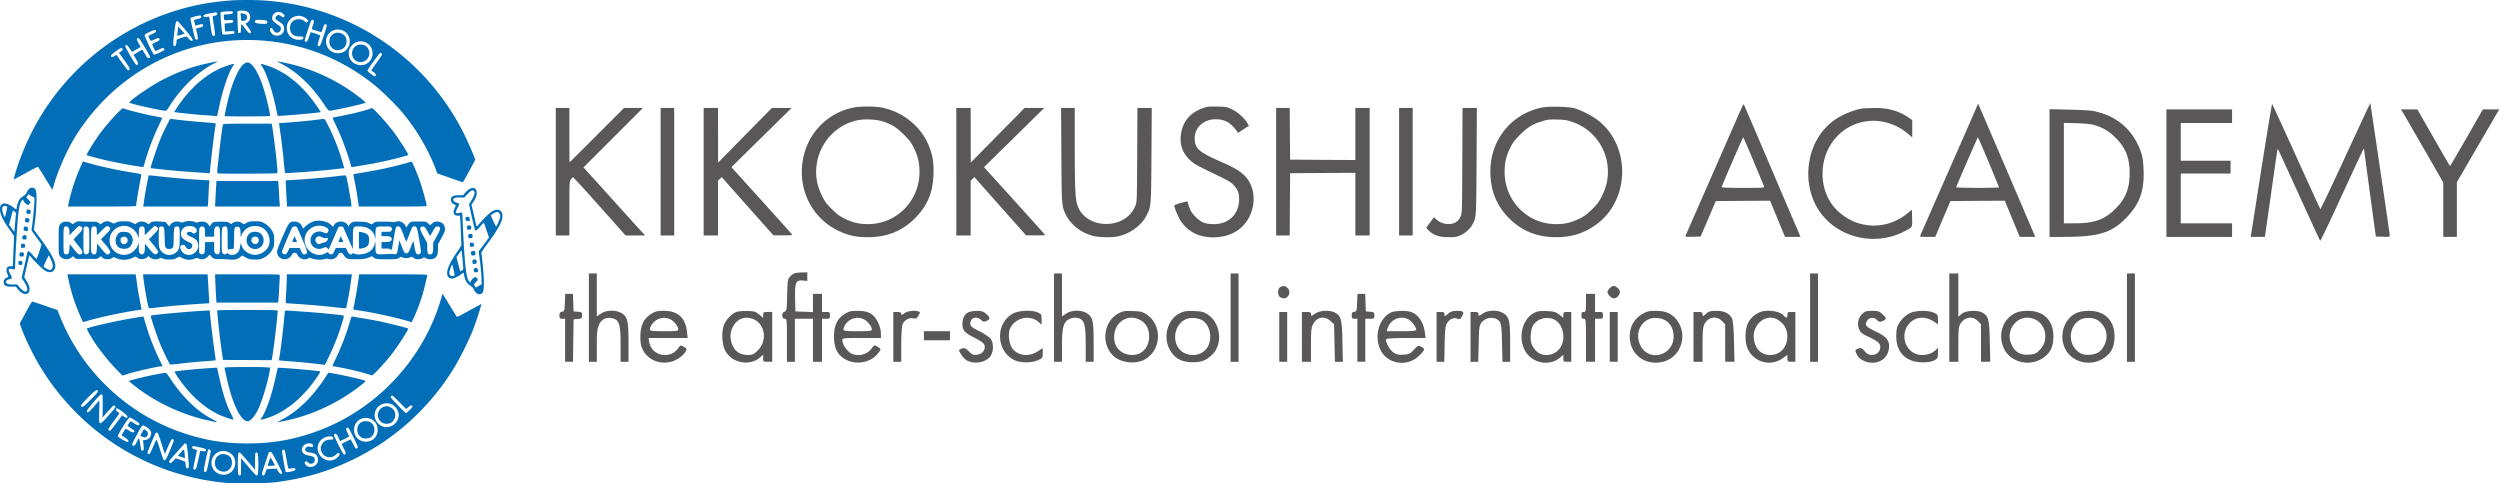 <svg width="331" height="64" fill="none" xmlns="http://www.w3.org/2000/svg"><path d="M112.894 14.263c-3.745.799-6.441 3.955-6.711 7.86-.27 3.845 1.868 7.28 5.393 8.688 1.078.43 1.967.59 3.356.59 2.636 0 4.713-.89 6.451-2.757 1.478-1.588 2.117-3.186 2.207-5.523.06-1.448-.08-2.436-.529-3.625-.989-2.627-3.416-4.664-6.252-5.243-.969-.2-2.976-.2-3.915.01zm4.035 1.827c1.178.4 1.798.79 2.756 1.748.749.75.989 1.069 1.319 1.758.529 1.078.739 1.997.739 3.186-.01 3.825-3.046 6.89-6.811 6.89-1.199 0-2.018-.2-3.096-.718-.68-.34-1.029-.6-1.708-1.279-.729-.719-.939-1.008-1.318-1.797-.59-1.219-.819-2.307-.739-3.546.129-2.167 1.288-4.214 3.046-5.373.778-.519 1.208-.709 2.167-.978.948-.26 2.696-.21 3.645.11zm42.327-1.768c-1.638.57-2.627 1.718-2.887 3.366-.219 1.418.19 2.606 1.219 3.535.599.54.769.63 3.585 1.988 1.518.729 1.818.918 2.217 1.348.559.629.719 1.168.659 2.117-.13 1.798-1.458 2.996-3.315 2.996-1.139 0-1.688-.21-2.407-.929-.45-.45-.679-.779-.829-1.198-.12-.32-.22-.64-.22-.72 0-.199-.08-.189-1.009.07-.479.13-.789.26-.789.34 0 .26.51 1.488.799 1.938.63.979 1.518 1.668 2.547 1.987 1.418.44 3.106.33 4.414-.3 2.896-1.378 3.685-5.552 1.458-7.69-.599-.579-1.348-1.008-3.215-1.827-2.807-1.238-3.306-1.708-3.306-3.046 0-1.428 1.188-2.507 2.776-2.507 1.179 0 1.978.44 2.767 1.518l.199.28.719-.47.719-.459-.169-.3c-.39-.689-1.229-1.468-1.998-1.837-.739-.37-.789-.38-2.007-.41-1.109-.02-1.338 0-1.927.21zm44.809-.069c-4.034.889-6.741 4.294-6.741 8.459 0 2.387.749 4.354 2.277 5.972 1.728 1.837 3.805 2.716 6.412 2.716 1.997 0 3.485-.439 5.063-1.488 4.624-3.076 4.984-10.256.689-13.831-.779-.65-2.367-1.489-3.305-1.748-.869-.23-3.476-.28-4.395-.08zm4.155 1.907a6.931 6.931 0 014.654 6.172c.08 1.239-.15 2.327-.739 3.546-.38.789-.589 1.078-1.319 1.807-.699.7-1.028.939-1.707 1.269-1.089.529-1.908.719-3.096.719-3.765 0-6.791-3.056-6.801-6.891-.01-1.189.199-2.108.729-3.186.329-.69.569-1.009 1.318-1.758.969-.969 1.618-1.378 2.756-1.738.919-.28 1.019-.3 2.247-.27.919.02 1.239.08 1.958.33zM73.588 22.733v8.439h1.797v-3.585c0-3.466.01-3.586.21-3.845.11-.14.24-.26.29-.26.05 0 1.628 1.728 3.515 3.845l3.426 3.845h2.586l-.3-.33c-.169-.17-2.007-2.197-4.084-4.504l-3.775-4.174 3.935-3.935 3.935-3.935h-2.497l-3.595 3.595a487.935 487.935 0 01-3.616 3.596c-.02 0-.03-1.618-.03-3.596v-3.595h-1.798v8.439zm13.879 0v8.439h1.797V14.294h-1.798v8.439zm5.697 0v8.439h1.898V23.91l.25-.23.249-.239.28.32c.15.18 1.687 1.917 3.415 3.864l3.146 3.536h1.278c.779.01 1.259-.03 1.219-.08-.03-.06-1.858-2.087-4.055-4.524l-4.005-4.424 3.975-3.915 3.985-3.915-1.299-.01h-1.298l-3.565 3.615-3.565 3.626v-3.626l-.01-3.615h-1.898v8.439zm33.453 0v8.439h1.898V23.91l.249-.23.25-.239.28.32c.149.18 1.687 1.917 3.415 3.864l3.146 3.536h1.288c1.199.01 1.279 0 1.149-.16-.08-.09-1.908-2.127-4.075-4.524l-3.935-4.344 3.985-3.915 3.985-3.925h-2.597l-3.565 3.615-3.565 3.626v-3.626l-.01-3.615h-1.898v8.439zm13.911-2.179c.04 6.93.03 6.791.699 8.07.639 1.198 1.978 2.207 3.466 2.606.789.21 2.606.24 3.395.05 1.568-.37 3.006-1.418 3.665-2.667.66-1.238.66-1.228.7-8.109l.04-6.212h-1.898l-.03 6.212c-.03 6.212-.03 6.222-.26 6.781-1.268 3.156-6.431 3.156-7.61.01-.329-.869-.389-2.157-.399-7.79v-5.213h-1.808l.04 6.262zm28.435 2.179v8.439h1.798l.02-4.125.029-4.114 4.325-.03 4.314-.02v8.289h1.898V14.294h-1.898v6.891l-4.314-.02-4.325-.03-.029-3.425-.02-3.416h-1.798v8.439zm16.279 0v8.439h1.798V14.294h-1.798v8.439zm8.369-1.479c-.03 6.871-.03 6.98-.24 7.43-.269.58-.719.91-1.348.969-.659.06-1.298-.13-1.778-.54l-.399-.349-.42.58c-.229.319-.469.639-.529.718-.08.11-.01.22.33.52.659.589 1.368.819 2.556.819.889.01 1.069-.02 1.618-.27.659-.3 1.279-.879 1.588-1.468.47-.919.47-.929.51-8.359l.039-7.01h-1.897l-.03 6.96zm105.821.953c-.729 4.684-1.358 8.659-1.388 8.828l-.05.33h1.878l.739-5.173c.399-2.837.779-5.473.839-5.852.099-.68.099-.69.239-.42.08.15 1.339 2.886 2.787 6.082 1.458 3.196 2.676 5.842 2.716 5.882.04.04 1.328-2.656 2.856-5.992 1.538-3.335 2.827-6.102 2.877-6.152.049-.06.079-.04.079.05l.779 5.833.779 5.692.919.03c.899.03.919.02.919-.2 0-.13-.579-4.114-1.288-8.868l-1.279-8.639-.599 1.249c-.319.689-1.798 3.865-3.276 7.06-1.478 3.206-2.716 5.783-2.746 5.743-.04-.04-1.468-3.176-3.186-6.961-1.718-3.795-3.156-6.92-3.196-6.96-.03-.04-.659 3.754-1.398 8.438zm-68.801-8.019c-.11.25-1.827 4.154-3.815 8.688-1.987 4.534-3.645 8.3-3.665 8.37-.04.1.17.12.979.1l1.028-.03 1.009-2.348.999-2.346 3.595-.03 3.595-.02.989 2.396.989 2.397h2.057l-.349-.829c-.2-.45-1.868-4.344-3.706-8.658-1.837-4.315-3.385-7.91-3.425-7.99-.07-.11-.13-.04-.28.3zm1.548 7.17c.729 1.738 1.348 3.246 1.388 3.336.06.17-.119.18-2.806.18-2.257 0-2.856-.03-2.816-.13.339-.889 2.806-6.561 2.856-6.561.03 0 .649 1.428 1.378 3.175zm29.611-7.37c-.05.14-1.748 4.005-3.766 8.589a3205.234 3205.234 0 00-3.755 8.558c-.079.23-.079.23.939.23h1.019l.999-2.377 1.008-2.366 3.595-.03 3.606-.02.988 2.396.989 2.397h2.047l-.129-.33a4723.59 4723.59 0 00-7.311-17.047l-.13-.25-.099.25zm1.508 7.47c.749 1.798 1.368 3.306 1.368 3.346 0 .04-1.289.07-2.856.07-1.598 0-2.837-.04-2.817-.09.26-.68 2.836-6.601 2.876-6.601.03 0 .67 1.478 1.429 3.275zM246.59 14.36c-1.148.189-2.596.778-3.595 1.457-2.127 1.448-3.416 3.895-3.565 6.711-.14 2.897.988 5.513 3.105 7.2 2.707 2.158 6.582 2.508 9.648.88 1.068-.57 1.009-.46.979-1.728l-.03-1.108-.55.449c-2.956 2.427-7.09 2.137-9.637-.68-2.107-2.326-2.197-6.31-.2-8.918 2.397-3.135 6.851-3.515 9.937-.858l.5.43v-2.298l-.45-.31c-1.318-.908-2.726-1.308-4.584-1.288-.719.01-1.418.04-1.558.06zm24.767 8.556v8.45h1.828c4.774 0 6.501-.55 8.519-2.727 1.618-1.748 2.207-3.446 2.107-6.102-.06-1.598-.2-2.227-.769-3.416-1.118-2.327-3.076-3.825-5.742-4.394-.46-.1-1.588-.17-3.316-.21l-2.627-.06v8.46zm5.843-6.381c1.158.32 2.037.829 2.896 1.698 1.338 1.328 1.867 2.656 1.867 4.693 0 2.018-.519 3.356-1.867 4.704-1.418 1.438-2.796 1.938-5.363 1.938h-1.478V16.266l1.678.049c1.108.03 1.867.1 2.267.22zm9.636 6.391v8.44h8.689v-1.798h-6.792v-6.592h6.592V21.28h-6.592v-4.994h6.792v-1.798h-8.689v8.44zm31.55-7.62c.26.46 1.518 2.637 2.796 4.844l2.307 4.015v7.2h1.798v-7.24l2.526-4.345c1.389-2.386 2.657-4.554 2.807-4.823l.279-.47h-2.167l-2.147 3.746c-1.178 2.057-2.167 3.735-2.197 3.745-.03 0-1.009-1.688-2.187-3.745l-2.137-3.746h-2.168l.49.82zM105.164 36.195c-.164.075-.434.285-.599.465-.27.285-.3.584-.345 2.427-.045 1.918-.075 2.113-.344 2.173-.42.12-.405.944.015.944.284 0 .299.105.299 2.847v2.847h1.049v-5.694h2.398v5.694h1.199v-5.694h.524c.48 0 .525-.03.525-.45 0-.419-.045-.449-.525-.449h-.524v-2.397h-1.199v2.412l-1.154-.045-1.169-.045-.045-1.708c-.045-2.098.105-2.472 1.034-2.383l.585.06V36.06l-.705.015c-.404 0-.854.06-1.019.12zm-27.195 5.859v5.844h1.049v-2.142c0-1.754.06-2.233.284-2.743.345-.764.974-1.063 1.784-.869.914.225 1.079.75 1.079 3.462v2.292h1.048v-2.547c0-2.892-.12-3.401-.929-3.896-.734-.45-2.008-.42-2.727.075l-.54.36v-5.68H77.97v5.844zm61.586 0v5.844h1.049v-2.097c0-2.383.194-3.162.914-3.522.494-.27 1.094-.285 1.513-.06.57.3.719 1.02.719 3.432v2.247h1.049v-2.547c0-2.892-.12-3.401-.929-3.896-.734-.45-2.008-.42-2.727.075l-.539.36v-5.68h-1.049v5.844zm23.379 0v5.844h1.049V36.21h-1.049v5.844zm76.722 0v5.844h1.049V36.21h-1.049v5.844zm18.43 0v5.844h1.199v-2.292c0-2.008.03-2.338.299-2.772.54-.87 1.574-1.034 2.263-.345l.435.434v4.975h1.228l-.06-2.667c-.059-2.952-.179-3.416-1.048-3.866-.705-.36-2.233-.24-2.743.24l-.374.345v-5.74h-1.199v5.844zm23.525 0v5.844h1.049V36.21h-1.049v5.844zm-112.115-4.032c-.374.21-.359 1.124.015 1.334.405.21.705.194.974-.09a.81.81 0 00-.03-1.154c-.314-.285-.584-.315-.959-.09zm43.634.135c-.165.165-.3.405-.3.525 0 .314.54.824.869.824.36 0 .779-.465.779-.87 0-.314-.509-.779-.854-.779-.105 0-.329.135-.494.3zM74.791 40.061c-.044 1.08-.074 1.17-.374 1.214-.27.045-.345.15-.345.495 0 .36.06.434.375.434h.374v5.694h1.049l.03-2.817.045-2.802.57-.045c.494-.045.554-.09.554-.48 0-.389-.06-.434-.554-.479l-.57-.045-.045-1.169-.044-1.153h-1.02l-.044 1.153zm104.895 0c-.045 1.08-.075 1.17-.375 1.214-.269.045-.344.15-.344.495 0 .36.06.434.374.434h.375v5.694h1.049v-5.694h.599c.57 0 .6-.03.6-.434 0-.405-.045-.45-.555-.495l-.569-.045-.045-1.169-.045-1.153h-1.019l-.045 1.153zm30.298.045c0 1.094-.03 1.2-.3 1.2-.239 0-.299.104-.299.449 0 .344.06.45.299.45.285 0 .3.104.3 2.846v2.847h1.199v-5.694h.524c.48 0 .525-.03.525-.45 0-.419-.045-.449-.525-.449h-.524v-2.397h-1.199v1.198zM86.179 41.589c-.974.614-1.394 1.529-1.394 3.012 0 .87.09 1.274.345 1.753.869 1.648 3.057 2.158 4.69 1.11.36-.226.78-.615.914-.855.24-.435.24-.45-.195-.69-.42-.254-.434-.24-.749.195-1.094 1.529-3.536 1.004-3.836-.839l-.09-.524h5.186l-.09-.81c-.195-1.858-1.214-2.787-3.042-2.787-.9 0-1.154.06-1.738.435zm3.132 1.124c.27.3.494.674.494.839 0 .285-.09.3-1.873.3-1.693 0-1.873-.03-1.873-.27 0-.15.105-.42.24-.614.749-1.064 2.157-1.2 3.012-.255zm8.138-1.394c-.525.21-1.17.854-1.514 1.513-.42.81-.39 2.593.045 3.507.78 1.678 3.192 2.202 4.615 1.019l.45-.39v.464c0 .435.03.465.599.465h.6v-6.593h-.6c-.554 0-.599.03-.599.404v.39l-.33-.3c-.195-.165-.494-.39-.674-.48-.39-.194-2.083-.194-2.592 0zm2.307.944c1.574.659 1.873 2.907.54 4.166-.51.494-.675.569-1.304.569-.944 0-1.633-.42-1.993-1.244-.39-.854-.374-1.708.045-2.502.555-1.064 1.618-1.454 2.712-.99zm12.047-.675c-.959.614-1.394 1.528-1.379 3.012 0 1.303.36 2.158 1.139 2.742 1.424 1.079 3.656.794 4.705-.584.435-.555.435-.555-.269-.96-.195-.12-.315-.044-.57.3-.689.974-2.143 1.214-2.997.51-.524-.45-.899-1.094-.899-1.559 0-.284.075-.3 2.547-.3h2.548v-.644c0-.42-.15-.944-.405-1.468-.569-1.11-1.243-1.484-2.682-1.484-.899 0-1.139.06-1.738.435zm3.132 1.124c.269.3.494.674.494.839 0 .285-.09.3-1.873.3-1.693 0-1.873-.03-1.873-.27 0-.15.105-.42.24-.614.749-1.064 2.157-1.2 3.012-.255zm4.811-1.242c-.36.255-.42.27-.42.075 0-.18-.15-.24-.524-.24h-.525v6.593h1.049v-2.232c0-1.229.075-2.428.165-2.697.195-.57.854-.945 1.439-.825.344.075.464.015.674-.36.24-.404.24-.464.03-.539-.51-.195-1.484-.075-1.888.225zm8.438-.104c-.494.27-.749.794-.764 1.513 0 .854.3 1.199 1.664 1.873.899.465 1.198.69 1.273.99.15.584-.344 1.168-1.049 1.228-.479.045-.629-.03-1.049-.465-.464-.494-.704-.524-1.258-.165-.12.075.449.96.809 1.244.929.734 2.787.465 3.371-.494.39-.645.375-1.724-.03-2.248-.179-.225-.854-.674-1.498-1.004-1.079-.54-1.184-.63-1.184-1.034 0-.734.839-1.004 1.424-.45.284.27.389.285.734.136.509-.24.494-.465-.075-.945-.36-.314-.614-.39-1.229-.39-.434.016-.944.106-1.139.21zm5.963.132c-2.353 1.23-2.308 4.885.06 6.13.824.434 2.322.464 3.221.059.6-.27.63-.315.63-.929v-.66l-.705.45c-1.169.75-2.637.54-3.341-.45-.42-.599-.57-1.887-.3-2.547.599-1.438 2.562-1.948 3.746-.959l.45.39v-.704c0-.645-.03-.705-.525-.914-.824-.345-2.442-.27-3.236.134zm13.951-.014c-1.918 1.019-2.353 3.836-.839 5.484.914 1.019 2.952 1.334 4.241.66 2.247-1.184 2.457-4.481.374-5.95-.584-.39-.794-.45-1.873-.494-1.064-.045-1.319 0-1.903.3zm2.907.914c.749.42 1.139 1.153 1.139 2.127 0 1.454-.914 2.473-2.203 2.473-1.289 0-2.248-.78-2.397-1.948-.3-2.188 1.663-3.686 3.461-2.652zm5.198-.928c-1.918.975-2.367 3.852-.854 5.5.6.674 1.424.989 2.563.989 1.168 0 1.768-.225 2.577-1.004 1.423-1.349 1.154-4.09-.525-5.275-.584-.39-.794-.45-1.873-.494-1.034-.045-1.333.015-1.888.285zm3.087 1.005c.899.644 1.229 2.232.674 3.326-.539 1.094-1.933 1.514-3.116.96-1.754-.825-1.649-3.687.164-4.496.615-.285 1.739-.18 2.278.21zm14.819-.945c-.509.345-.539.345-.539.075 0-.255-.105-.3-.6-.3h-.599v6.593h1.199v-2.217c0-1.798.045-2.293.27-2.727.479-.974 1.513-1.184 2.307-.465l.48.434.06 2.488.06 2.487h1.049l-.06-2.667c-.045-2.937-.18-3.416-1.019-3.85-.705-.36-1.948-.3-2.608.149zm10.024-.15c-1.588.81-2.232 3.192-1.333 4.99.929 1.873 3.581 2.248 5.109.704.36-.344.645-.704.645-.794 0-.09-.18-.27-.39-.374-.374-.195-.419-.18-.959.39-.479.524-.644.614-1.363.659-.63.044-.915 0-1.304-.255-.51-.315-1.184-1.514-1.004-1.798.06-.09 1.124-.15 2.652-.15h2.563l-.105-.765c-.18-1.303-.854-2.322-1.783-2.667-.615-.24-2.203-.195-2.728.06zm2.338.9c.449.239 1.034 1.018 1.034 1.378 0 .15-.495.195-1.963.195h-1.948l.105-.345c.374-1.214 1.678-1.783 2.772-1.229zm5.248-.735c-.45.374-.465.374-.465.075 0-.255-.09-.315-.524-.315h-.525v6.593h1.019l.045-2.367c.045-1.963.105-2.443.33-2.772.329-.51.884-.75 1.348-.57.3.12.39.075.615-.3.344-.584.209-.734-.66-.734-.569 0-.824.09-1.183.39zm4.569-.015c-.51.345-.54.345-.54.075 0-.24-.105-.3-.524-.3h-.525v6.593h1.019l.06-2.367c.03-1.963.09-2.413.315-2.742.569-.855 1.963-.944 2.472-.18.21.33.27.839.3 2.847l.06 2.442h1.019v-2.547c0-2.892-.12-3.401-.929-3.896-.734-.45-2.008-.42-2.727.075zm6.727-.046c-1.483.87-2.022 3.162-1.138 4.886.869 1.693 3.221 2.202 4.66.988l.449-.39v.465c0 .435.045.465.525.465h.524v-6.593h-.524c-.465 0-.525.045-.525.39v.374l-.554-.42c-.465-.36-.704-.42-1.678-.464-.959-.03-1.229.015-1.739.3zm3.042.99c.884.644 1.214 2.232.66 3.326-.615 1.229-2.248 1.603-3.237.75-.285-.255-.599-.705-.704-1.005-.24-.734-.105-2.068.269-2.562.69-.944 2.068-1.169 3.012-.51zm11.389-.9c-1.288.734-1.888 2.143-1.603 3.701.375 2.038 2.383 3.192 4.495 2.578 2.323-.69 3.177-3.657 1.589-5.59-.644-.779-1.454-1.109-2.727-1.109-.869 0-1.169.075-1.754.42zm3.162.914c.63.45.959 1.124.974 2.038.03 2.517-3.207 3.461-4.36 1.274-.72-1.364-.24-2.937 1.079-3.537.629-.3 1.723-.18 2.307.225zm5.274-.943c-.449.374-.464.374-.464.075 0-.27-.09-.315-.6-.315h-.599v6.593h1.199v-2.247c0-1.709.059-2.368.224-2.698.51-.989 1.589-1.198 2.338-.464l.434.434v4.975h1.229l-.06-2.667c-.045-1.798-.135-2.787-.269-3.072-.33-.66-1.019-1.004-2.068-1.004-.75 0-.989.06-1.364.39zm6.953-.135c-1.214.629-1.724 1.558-1.724 3.116 0 1.26.315 2.053 1.094 2.728a3.066 3.066 0 003.821.18l.63-.45v.45c0 .434.045.464.524.464h.525v-6.593h-.525c-.464 0-.524.045-.524.374 0 .435-.18.48-.465.135-.554-.674-2.427-.899-3.356-.404zm2.622.974c.749.51 1.079 1.063 1.169 1.888.135 1.543-.824 2.727-2.218 2.727-1.199 0-1.978-.72-2.188-2.068-.314-1.993 1.708-3.581 3.237-2.547zm11.09-.81c-.539.555-.689 1.304-.404 2.008.179.45.419.63 1.258 1.019 1.289.614 1.544.84 1.544 1.379 0 .569-.48 1.019-1.109 1.019-.39 0-.614-.12-.944-.495-.375-.434-.495-.48-.839-.36-.465.15-.495.255-.165.87.135.27.479.569.854.749 1.588.719 3.192-.09 3.357-1.678.089-.99-.3-1.499-1.649-2.143-1.393-.66-1.588-.87-1.288-1.409.284-.524.914-.6 1.333-.18.285.285.375.3.764.15.555-.24.54-.374-.03-.914-.404-.375-.584-.434-1.363-.434s-.944.06-1.319.42zm6.368-.134c-.735.329-1.484 1.153-1.724 1.887-.104.3-.149.974-.119 1.499.119 1.978 1.423 3.147 3.491 3.147.704 0 1.214-.09 1.543-.27.435-.24.48-.33.48-.96v-.688l-.33.314c-.449.42-1.064.63-1.783.63-2.143 0-3.132-2.728-1.573-4.286.809-.81 2.083-.854 3.147-.135l.539.36v-.63c0-.599-.045-.674-.524-.899-.735-.344-2.353-.33-3.147.03zm13.935-.001c-1.723.794-2.397 2.952-1.498 4.765.899 1.798 3.371 2.382 5.124 1.199.989-.675 1.394-1.499 1.394-2.863 0-2.112-1.289-3.386-3.387-3.386-.689 0-1.243.105-1.633.285zm2.518.824c.719.284 1.273 1.019 1.393 1.828.135.914-.12 1.678-.764 2.307-.45.435-.644.51-1.379.555-1.004.075-1.663-.24-2.128-1.019-1.288-2.113.675-4.6 2.878-3.671zm5.558-.824c-1.663.764-2.368 2.996-1.484 4.765.9 1.798 3.372 2.382 5.125 1.199.989-.675 1.394-1.499 1.394-2.863 0-2.112-1.289-3.386-3.387-3.386-.674 0-1.243.105-1.648.285zm2.907 1.019c1.049.779 1.364 2.067.794 3.221-.434.884-.944 1.214-1.963 1.289-.629.03-.929-.03-1.318-.255-1.619-1.034-1.544-3.551.149-4.42.63-.315 1.799-.24 2.338.165zm-108.458 2.144v3.296h1.049v-6.593h-1.049v3.297zm43.758 0v3.296h1.049v-6.593h-1.049v3.297zm-90.807-.151v.6h3.447v-1.199h-3.447v.6z" fill="#595757"/><path d="M30.883.036a41.22 41.22 0 00-2.942.307C17.725 1.867 8.784 8.357 4.146 17.626c-.933 1.866-1.738 3.918-2.209 5.635l-.142.52.285-.15a96.86 96.86 0 001.574-.854c.706-.392 1.325-.699 1.368-.684.043.021.492.712.99 1.539l.92 1.503.242-.798c.648-2.145 1.83-4.738 2.963-6.512C16.471 7.908 28.04 3.278 39.354 6.12c3.647.92 7.081 2.636 10.123 5.058 1.104.877 3.042 2.793 3.904 3.847 1.803 2.216 3.263 4.681 4.21 7.118l.314.819 1.667.584c.912.32 1.681.584 1.71.584.05.007 1.624-2.892 1.624-2.992 0-.185-.898-2.258-1.467-3.412C55.953 6.74 44.818-.1 32.593 0a44.66 44.66 0 00-1.71.035zM32.7 1.518c.563.292.563 1.204 0 1.496l-.214.114.392.52c.256.342.377.563.349.641-.1.25-.314.114-.755-.491-.243-.335-.463-.606-.492-.606-.035 0-.064.264-.078.584-.022.578-.029.592-.2.592h-.178l-.064-1.375c-.029-.755-.036-1.418-.014-1.475.057-.15.969-.15 1.254 0zm-1.874.078c.071.186-.078.25-.648.293l-.542.042v.292c0 .456.05.492.62.435.406-.036.513-.029.584.064.164.192-.021.306-.57.35-.277.02-.513.049-.527.063-.007.015 0 .25.022.527l.028.513.598-.042c.52-.029.599-.022.642.085.028.071.014.157-.022.193-.107.106-1.46.22-1.546.135-.1-.1-.32-2.793-.242-2.9.071-.092.37-.128 1.111-.15.35-.014.456.008.492.1zm6.569.157c.277.207.341.35.213.478-.092.1-.128.092-.349-.072-.135-.1-.292-.178-.356-.178-.192 0-.428.214-.428.392 0 .171.129.292.642.606.349.206.498.455.498.819 0 .548-.37.912-.94.919-.392.007-.67-.164-.855-.527-.086-.171-.1-.271-.05-.37.107-.2.264-.15.378.113.25.599 1.04.485 1.04-.15 0-.199-.05-.27-.292-.434a6.537 6.537 0 01-.577-.442c-.242-.213-.285-.299-.285-.527 0-.67.805-1.04 1.36-.627zm-8.7-.064c.186.114.065.32-.234.385-.157.043-.292.078-.307.085-.014.015.057.556.164 1.211.107.649.171 1.233.15 1.29-.021.064-.107.1-.2.085-.185-.028-.2-.078-.413-1.496l-.157-1.047-.341.043c-.257.028-.342.014-.378-.064-.071-.2.078-.278.812-.406.406-.079.755-.136.777-.143a.3.3 0 01.128.057zm-2.05.534c0 .15-.058.186-.492.292-.307.072-.485.15-.47.2.014.05.063.22.106.385l.071.292.378-.1c.485-.128.598-.128.648.021.064.164-.078.264-.563.37-.249.058-.391.122-.37.172.107.292.278 1.19.242 1.29a.21.21 0 01-.185.113c-.107 0-.164-.071-.214-.27-.192-.713-.577-2.394-.577-2.515 0-.129.05-.15.784-.342.135-.036.335-.071.449-.071.156-.008.192.02.192.163zm13.606.043c.136.071.328.214.42.314.172.178.172.192.058.313-.1.1-.143.1-.25.029-.449-.328-.563-.37-.94-.37-.698 0-1.14.455-1.14 1.175 0 .69.463 1.104 1.24 1.104.363 0 .484.028.52.114.07.192-.143.328-.556.328-.94.007-1.624-.656-1.632-1.568 0-1.204 1.212-1.973 2.28-1.439zm-5.2.413c.249.043.327.079.342.2.035.27-.129.32-.841.27-.712-.056-.912-.15-.784-.391.064-.114.15-.136.52-.129a7.6 7.6 0 01.763.05zm6.475.036c.057.078.036.228-.092.606-.1.284-.157.52-.128.534.114.071 1.24.42 1.254.399.014-.014.092-.25.185-.513.164-.506.299-.641.47-.47.085.092.036.292-.35 1.453-.391 1.168-.477 1.354-.605 1.375-.242.036-.256-.15-.057-.748.1-.306.185-.591.185-.627 0-.078-1.196-.499-1.253-.442-.015.015-.121.3-.235.627-.193.592-.292.698-.506.563-.093-.057-.05-.235.278-1.225.206-.642.42-1.268.477-1.397.1-.242.242-.292.377-.135zm-16.92 1.31c.941 1.134 1.076 1.376.756 1.376-.071 0-.242-.128-.392-.292l-.264-.292-.434.12c-.812.229-.905.286-.905.564 0 .327-.114.612-.242.612-.228 0-.235-.242-.064-1.71.178-1.474.249-1.717.484-1.581.05.028.527.57 1.062 1.204zm-3.946.136c0 .057-.214.207-.478.328-.27.128-.498.242-.512.25-.072.042.227.662.32.662.057 0 .264-.079.456-.178.399-.2.606-.228.67-.072.05.15-.107.278-.563.47-.214.086-.392.207-.392.257 0 .086.32.784.399.87.021.02.257-.08.527-.207.463-.221.513-.235.613-.129.064.065.093.15.064.2-.078.121-1.24.655-1.375.627-.057-.014-.363-.57-.705-1.297-.506-1.09-.577-1.296-.499-1.382.057-.05.37-.22.698-.37.591-.278.777-.285.777-.029zm24.585-.178c.62.192 1.062.805 1.062 1.475 0 .905-.663 1.588-1.532 1.588-.926 0-1.596-.655-1.603-1.567 0-1.09 1.005-1.81 2.073-1.496zM19.164 6.25c.391.662.712 1.24.712 1.282 0 .043-.057.107-.135.142-.164.093-.235.015-.62-.648l-.285-.47-.577.349-.584.356.32.534c.342.578.37.763.129.798-.129.022-.264-.17-.87-1.204-.391-.67-.698-1.26-.676-1.318.085-.235.313-.092.605.364.27.441.3.463.442.37.078-.057.335-.206.563-.335.22-.12.406-.242.406-.263 0-.029-.114-.25-.257-.499-.263-.477-.278-.662-.035-.662.114 0 .313.285.862 1.204zm29.073-.699c.912.278 1.354 1.347.927 2.223-.67 1.382-2.822.998-2.978-.534-.05-.499.064-.848.399-1.218.441-.492 1.018-.656 1.652-.47zm-32.009.955c.015.093-.064.2-.235.313l-.249.164.32.442c1.048 1.44 1.176 1.653 1.076 1.788-.05.071-.142.114-.2.093-.077-.036-.883-1.112-1.488-2.002-.028-.036-.171.014-.32.121-.2.135-.293.164-.364.1-.178-.15-.085-.27.563-.734.67-.477.862-.534.898-.285zm34.353.712c0 .05-.306.52-.684 1.04-.377.528-.698.99-.712 1.026-.021.043.057.129.171.193.292.17.449.377.399.513-.021.064-.086.114-.128.114-.15 0-.97-.641-.97-.755 0-.122 1.433-2.138 1.625-2.287.121-.1.3-.007.3.156z" fill="#036EB8"/><path d="M31.873 2.033c.022.15.043.377.043.498 0 .22.014.235.235.235.334 0 .548-.171.548-.449a.788.788 0 00-.057-.313c-.071-.114-.406-.235-.633-.235-.171 0-.178.015-.136.264zm-8.34 2.077c-.036.336-.064.62-.064.628.007.007.228-.05.498-.136l.485-.142-.207-.228a15.242 15.242 0 01-.427-.477l-.214-.257-.071.613zm20.639.358c-.755.398-.741 1.652.021 2.051.492.257 1.169.1 1.482-.349.25-.349.278-1.011.05-1.332-.328-.484-1.033-.648-1.553-.37zm3.02 1.567c-.528.32-.72.954-.47 1.517.434.99 1.866.84 2.15-.228.136-.498-.12-1.083-.569-1.318-.292-.15-.84-.135-1.111.029zM27.785 8.32c-2.252.47-3.99 1.09-6.163 2.194-1.638.833-4.652 2.907-4.474 3.085.157.156 4.21 1.061 4.76 1.061.127 0 .241-.121.505-.556 1.524-2.436 3.633-4.48 5.835-5.656.356-.185.612-.335.57-.335-.036 0-.506.093-1.033.207zm9.41.092c2.137 1.097 4.09 2.95 5.742 5.443.363.549.57.805.663.805.491 0 4.645-.919 4.794-1.061.029-.029-.3-.335-.734-.67-2.9-2.258-6.162-3.79-9.688-4.56-1.454-.313-1.475-.313-.777.043zm-4.766-.038c-.62.306-1.432 1.916-2.01 3.99-.291 1.054-.719 2.963-.669 3.006.064.064 5.92.05 5.984-.007.121-.121-.598-3.064-1.068-4.353-.477-1.325-1.076-2.323-1.567-2.622-.271-.164-.364-.164-.67-.014zm-2.151.262c-2.251.676-4.431 2.33-6.234 4.744-.484.648-.99 1.418-.954 1.454.042.042 2.643.32 3.768.399.57.035 1.226.085 1.46.106l.428.036.242-1.118c.52-2.444 1.276-4.674 1.867-5.522.235-.327.2-.335-.577-.1zm4.345.042c.627.883 1.446 3.32 1.959 5.828.085.441.17.812.185.826.071.064 4.246-.285 5.386-.442l.328-.05-.47-.698c-1.889-2.778-4.09-4.602-6.57-5.435-.932-.314-1.025-.314-.818-.029zm-19.136 6.356a31.06 31.06 0 00-2.109 2.444c-.677.898-1.98 2.985-1.902 3.056.05.05 1.852.527 2.664.713.97.22 3.228.648 3.99.755.314.043.634.092.72.107.135.028.163-.022.277-.45.4-1.495 1.169-3.54 1.895-5.036.243-.513.45-.955.45-.99.006-.036-.407-.143-.92-.235-1.325-.235-3.583-.805-4.281-1.069-.036-.014-.392.306-.784.705zm33.421-.614c-.591.229-2.094.606-3.341.848-.705.143-1.354.271-1.432.285-.135.029-.114.1.3.94.697 1.419 1.63 3.905 2.008 5.344.079.278.1.3.278.27.107-.02.87-.149 1.689-.284a49.096 49.096 0 004.666-1.005c.527-.142.976-.27.983-.285.078-.064-1.204-2.08-1.938-3.056-.869-1.161-2.7-3.177-2.87-3.163-.03 0-.186.05-.343.107zm-26.853 2.229a28.452 28.452 0 00-.79 1.688c-.321.741-1.176 3.235-1.276 3.705l-.05.22.734.086c2.216.242 3.363.342 6.448.549l.648.043.05-.492c.15-1.525.42-3.84.57-4.866.1-.648.178-1.197.178-1.225 0-.022-.278-.064-.62-.093-1.425-.1-3.883-.335-4.574-.427-.413-.057-.77-.107-.805-.107-.028 0-.263.413-.513.919zm19.655-.768c-.897.114-2.471.264-4.167.385l-.605.043.227 1.581c.122.87.293 2.316.378 3.22.086.898.171 1.682.185 1.732.022.078.171.085.649.057a91.253 91.253 0 011.73-.114 97.38 97.38 0 004.425-.406l1.047-.114-.142-.506c-.42-1.56-1.147-3.448-1.924-5.015-.42-.841-.527-1.012-.655-1.005a68.44 68.44 0 00-1.147.142zm-12.18.577c-.113.32-.54 3.769-.769 6.234-.014.178.014.235.128.263.243.065 7.687.043 7.794-.02.086-.058.072-.3-.057-1.618-.142-1.432-.534-4.403-.627-4.788l-.035-.156h-3.199c-2.5 0-3.213.021-3.234.085zm-18.887 5.671a25.256 25.256 0 00-1.517 4.588l-.136.627h4.517c3.57 0 4.517-.022 4.517-.093 0-.25.32-2.208.505-3.106.122-.563.186-1.047.157-1.076-.028-.021-.52-.12-1.09-.206-1.98-.307-4.901-.955-6.283-1.39l-.328-.106-.342.762zm43.394-.611c-1.318.42-3.776.962-5.841 1.304-.627.1-1.204.2-1.29.214-.142.028-.142.035.05.961.107.513.263 1.404.349 1.98.086.578.164 1.12.185 1.205l.029.164h4.488c3.797 0 4.488-.015 4.488-.1 0-.242-.541-2.223-.862-3.149-.335-.976-1.004-2.572-1.111-2.664-.036-.029-.25.014-.485.085zm-34.375 1.746c0 .035-.093.52-.207 1.09-.114.57-.264 1.403-.328 1.852-.057.449-.128.89-.142.976l-.036.164h8.542l.036-.235c.021-.122.057-.713.078-1.297.021-.591.057-1.261.086-1.503l.035-.435-.947-.05a97.3 97.3 0 01-5.308-.434c-1.745-.2-1.81-.2-1.81-.128zm24.974.056c-1.112.15-3.776.378-5.358.478l-1.446.085v.178c0 .1.036.884.085 1.732l.079 1.553h8.527v-.164c0-.378-.52-3.284-.683-3.847-.043-.143-.171-.143-1.204-.015zm-16.021 1.388a75.804 75.804 0 00-.092 1.688l-.05.948h8.584l-.042-.52a56.244 56.244 0 01-.079-1.368 22.98 22.98 0 00-.078-1.176l-.036-.32h-8.164l-.043.748zm-24.796.32a2.03 2.03 0 00-.293.463 1.005 1.005 0 01-.434.463 2 2 0 00-.485.413c-.178.235-.399.884-.399 1.169 0 .206-.078.206-.334 0-.57-.478-1.226-.706-1.525-.542-.278.143-.342.292-.349.72 0 .662.406 1.503 1.396 2.87l.463.642-.035 1.033c-.029.57-.064 1.475-.086 2.01l-.05.982H1.39c-.2 0-.335.043-.413.128-.164.179-.15.606.029.955.15.292.114.406-.122.413-.114 0-.37.307-.384.463-.057.57.192.748 1.04.748h.57l.228.3c.655.876 1.581.89 1.581.028 0-.32-.17-.748-.506-1.26l-.206-.329.328-1.417c.178-.777.342-1.432.356-1.447.014-.02.15.107.292.285.506.613 1.56 1.61 1.852 1.767.42.214.805.2 1.04-.035.613-.606.136-1.767-1.795-4.36l-.79-1.069.142-1.09c.085-.605.164-1.674.192-2.38.057-1.724-.05-2.101-.591-2.101a.53.53 0 00-.413.178zm.612 1.076c.143.043.15.078.107.89-.05.812-.206 2.373-.328 3.135-.057.356-.057.37.307.87.2.284.506.69.67.911.163.22.299.442.299.491 0 .114-.577 1.796-.642 1.874-.028.029-.249-.185-.498-.484-.242-.292-.506-.535-.57-.535-.093 0-.15.129-.25.585a76.248 76.248 0 01-.391 1.766l-.278 1.176.235.356c.613.926.69 1.46.214 1.46-.164 0-.563-.341-.877-.747-.15-.2-.17-.207-.705-.193-.613.022-.89-.078-.926-.32-.021-.164.185-.314.577-.407.242-.056.242-.15-.021-.655-.122-.228-.214-.477-.2-.556.021-.156.135-.17.613-.07.214.042.228.035.228-.158 0-.712.17-3.925.292-5.514.178-2.436.328-3.206.655-3.483.093-.072.114-.057.157.057.064.206.449.577.606.577.07 0 .178-.086.249-.186.114-.178.114-.185-.178-.498l-.292-.314.156-.206.15-.207.25.171c.135.093.313.185.391.214zM.905 27.329c.064.036.043.228-.071.748-.086.378-.171.691-.193.691-.021 0-.092-.15-.17-.328-.179-.427-.229-.919-.115-1.061.093-.114.406-.143.549-.05zm1.197 1.119c-.022.156-.072.72-.114 1.246-.043.527-.086.97-.1.983-.007.015-.171-.192-.35-.448l-.334-.463.22-.841c.122-.456.236-.89.257-.962.036-.114.057-.107.243.036.178.142.206.2.178.449zm4.63 5.891c.278.57.32.99.136 1.254a.372.372 0 01-.271.157c-.164 0-.826-.385-.826-.477 0-.072.655-1.447.69-1.447.015 0 .136.228.271.513z" fill="#036EB8"/><path d="M3.578 27.787c-.05.05-.086.178-.086.284 0 .15.043.207.178.242.285.071.391-.007.391-.291 0-.171-.035-.25-.1-.25a.652.652 0 01-.198-.035c-.05-.021-.136 0-.185.05zm-.182 1.105c-.014.029-.05.143-.078.256-.043.164-.021.207.142.27.107.036.235.058.285.036.12-.042.206-.391.128-.47-.1-.092-.434-.163-.477-.092zm-.213 1.141c-.029.021-.05.15-.05.27 0 .2.028.235.22.278.292.057.35.007.35-.27 0-.186-.037-.25-.157-.285-.214-.057-.306-.05-.363.007zm-.197 1.28c-.086.235-.036.377.15.384.077.007.177.014.227.021.128.015.228-.37.128-.49a.295.295 0 00-.505.085zm-.156.989c-.03.029-.05.164-.05.292 0 .235.006.242.27.22.249-.02.263-.035.263-.27 0-.228-.021-.249-.214-.27-.12-.015-.241 0-.27.028zm-.229 1.311c-.064.278 0 .356.277.356.207 0 .242-.029.278-.2.05-.241-.057-.37-.306-.37-.164 0-.213.036-.249.214zm-.15 1.027a.655.655 0 00-.014.27c.014.136.064.164.27.164.235 0 .25-.014.25-.249 0-.228-.022-.249-.235-.27-.15-.014-.242.014-.27.085zm59.772-9.655c-.157.07-.428.299-.599.498l-.306.364h-.52c-.784 0-1.097.17-1.097.59 0 .293.15.507.427.62.257.108.257.136.072.5-.3.584-.129.997.406.997h.292l.043.477c.021.27.057 1.111.078 1.874.029.762.057 1.439.071 1.496.022.057-.242.491-.57.962-1.068 1.517-1.489 2.578-1.254 3.156.093.22.335.37.599.37.22-.007.72-.242 1.133-.534a3.4 3.4 0 01.37-.25c.014 0 .064.2.107.442.121.627.37 1.012.826 1.304.235.157.392.306.42.42.079.314.457.684.699.684.541 0 .662-.3.648-1.674-.007-.862-.242-3.413-.342-3.747-.021-.065.264-.52.713-1.126 1.417-1.91 2.03-2.978 2.087-3.676.064-.784-.435-1.161-1.147-.862-.356.15-1.04.748-1.653 1.46-.306.357-.584.649-.605.649-.029 0-.122-.342-.214-.77a66.875 66.875 0 00-.32-1.439l-.165-.67.207-.306c.328-.477.492-.883.492-1.24 0-.584-.364-.819-.898-.57zm.527.306c.185.185.05.641-.392 1.332l-.256.392.085.434a187 187 0 00.385 1.746c.228.969.335 1.325.413 1.34.072.014.3-.2.57-.514.25-.292.47-.534.492-.534.021-.007.185.435.363.976l.335.976-.677.92-.684.911.157 1.261c.093.691.178 1.667.2 2.18l.028.926-.378.221-.384.214-.121-.157c-.172-.228-.157-.3.135-.577.235-.221.256-.264.178-.42-.043-.093-.128-.193-.185-.214-.157-.064-.45.15-.627.449l-.15.256-.157-.185c-.384-.449-.612-2.714-.84-8.371-.014-.363-.043-.677-.071-.705-.022-.022-.164-.007-.321.035-.3.093-.506.057-.506-.092 0-.05.107-.307.242-.577.136-.264.235-.513.214-.542-.021-.028-.157-.085-.306-.128-.314-.085-.542-.3-.477-.463.064-.178.398-.264.94-.235l.498.021.464-.484c.456-.47.655-.57.833-.392zm3.363 2.956c.12.164.15.257.107.485-.043.3-.45 1.247-.528 1.247-.028 0-.199-.328-.384-.727l-.335-.734.157-.121c.228-.178.57-.342.712-.342.064 0 .185.086.27.192zM61.24 34.41l.107 1.232-.2.171c-.107.093-.206.136-.213.1a30.226 30.226 0 01-.264-.969l-.235-.898.328-.463c.178-.249.342-.448.349-.434.014.014.07.577.128 1.26zm-1.19 1.304c.093.37.143.705.121.74-.085.136-.413.136-.556-.007-.114-.114-.135-.206-.106-.441.042-.285.292-.97.356-.97.021 0 .1.307.185.678z" fill="#036EB8"/><path d="M61.654 28.797a.656.656 0 00-.014.27c.014.135.071.17.292.185l.27.021-.021-.27c-.021-.249-.043-.27-.256-.292-.15-.014-.242.015-.27.086zm.234 1.092c-.029.021-.05.15-.05.284 0 .221.014.235.249.235.285 0 .363-.107.292-.391-.036-.135-.093-.178-.25-.178-.106 0-.22.021-.241.05zm.121 1.195c-.029.057-.021.185 0 .285.036.135.093.178.242.178.263 0 .349-.1.313-.356-.028-.192-.057-.213-.27-.213-.157 0-.264.042-.285.106zm.186 1.286c0 .284.107.362.399.29.15-.042.178-.077.156-.277-.021-.206-.042-.227-.284-.249-.264-.021-.27-.021-.27.235zm.308.889c-.17.071-.192.142-.121.405.036.121.1.164.242.164.27 0 .384-.156.306-.406-.078-.22-.185-.263-.427-.163zm.174 1.118c-.093.022-.128.1-.128.27 0 .285.078.35.356.285.17-.035.213-.085.213-.242 0-.298-.135-.398-.441-.313zm.129 1.181c-.114.078-.121.135-.064.306.057.17.107.206.27.192.278-.022.349-.114.27-.356-.078-.228-.277-.285-.476-.142zm-21.11-6.291c-.42.093-.848.328-1.233.684l-.327.307-.157-.314c-.2-.413-.513-.605-.983-.605-.67 0-.741.092-1.575 1.995-.548 1.268-.726 1.752-.733 1.987-.008 1.083 1.431 1.39 1.959.413.12-.22.178-.263.37-.263.185 0 .242.043.356.263.257.528.962.763 1.44.478.177-.107.213-.107.47.007.406.17 1.275.214 1.68.085.2-.064.371-.078.428-.042.057.035.25.064.428.064.406 0 .762-.221.94-.592.114-.22.171-.263.356-.263.193 0 .25.043.37.263.08.15.25.335.379.428.213.142.327.157 1.154.157 1.026.007 1.496-.065 1.937-.278.293-.143.3-.143.442-.007.306.27.435.292 1.817.292 1.31-.007 1.36-.014 1.61-.185.242-.157.27-.164.463-.065.264.136.734.136.997 0 .2-.107.228-.1.499.079.242.164.342.185.677.157.228-.022.441-.086.527-.157.128-.114.142-.114.37.021.314.192.877.2 1.176.014.335-.206.456-.534.456-1.24v-.612l.463-.84c.378-.684.463-.898.463-1.162 0-.62-.406-.997-1.062-.997-.313 0-.398.035-.634.242l-.263.242-.27-.242c-.264-.242-.272-.25-.963-.25h-.968c-.335-.006-.592.165-.806.542l-.15.27-.142-.277a1.045 1.045 0 00-1.275-.506c-.157.05-.342.071-.42.043-.072-.029-.606-.057-1.176-.057-1.004-.007-1.054 0-1.31.178l-.271.178-.364-.157c-.292-.135-.527-.17-1.197-.192-.747-.029-.861-.014-1.075.121a1.039 1.039 0 00-.328.335l-.085.192-.136-.22c-.377-.613-1.482-.592-1.81.042l-.106.214-.285-.27c-.456-.435-1.39-.656-2.123-.5zm1.382.784c.356.157.477.35.385.591-.093.236-.307.3-.563.164-.378-.192-.748-.213-1.097-.057a1.108 1.108 0 00-.684.934c-.086.926.79 1.538 1.66 1.154.313-.136.356-.143.513-.043.085.064.163.15.163.192 0 .186.136-.1.713-1.439.328-.762.627-1.432.663-1.482.042-.056.178-.085.327-.07l.257.02.513 1.176c.285.648.577 1.318.655 1.496l.135.32.007-1.353c.008-1.695 0-1.674.784-1.674.706 0 1.183.142 1.56.47.357.3.506.57.584 1.019.043.264.058.17.065-.449.007-1.061-.008-1.04 1.118-1.04.862 0 .884.007.998.178.106.164.106.192 0 .356-.107.164-.157.178-.72.178h-.606v.57h.52c.585 0 .834.114.834.392s-.25.392-.834.392h-.52v.855h.52c.35 0 .57.035.67.107.193.135.157.263.449-1.532.121-.72.25-1.354.292-1.396.136-.164.356-.164.52-.007.086.085.292.541.463 1.011.171.47.335.877.356.905.029.028.207-.37.392-.89.193-.514.378-.977.413-1.02.107-.149.342-.163.5-.028.135.107.192.35.427 1.717.242 1.446.256 1.603.163 1.753a.344.344 0 01-.555.035c-.071-.078-.164-.434-.242-.89-.064-.42-.143-.741-.171-.713-.029.036-.157.328-.278.663-.278.748-.385.926-.592.926-.27 0-.334-.1-.648-.926l-.313-.805-.072.456c-.042.25-.1.598-.128.776a1.487 1.487 0 01-.15.492c-.085.135-.142.157-.327.121a1.923 1.923 0 00-.335-.043 23.51 23.51 0 01-.948.043c-1.196.05-1.19.057-1.196-1.026-.008-.67-.022-.77-.065-.498-.17.997-.961 1.553-2.2 1.553-.243 0-.464-.043-.55-.1-.113-.093-.149-.086-.256.007-.22.2-.434.085-.655-.356l-.2-.406h-1.34l-.177.392c-.093.213-.221.413-.285.434-.171.071-.449-.029-.499-.178-.043-.128-.057-.128-.356.043-1.475.819-3.256-.72-2.7-2.344.363-1.069 1.588-1.589 2.643-1.126zm-3.776.015c.043.05.37.783.734 1.63.705 1.654.755 1.867.392 1.96-.278.071-.385-.014-.57-.434l-.178-.392h-1.34l-.2.406c-.149.299-.248.42-.37.434-.192.029-.441-.164-.441-.342 0-.107 1.14-2.807 1.346-3.198.093-.171.513-.214.627-.064zm17.298.57l.349.626.292-.527a7.2 7.2 0 01.385-.641c.114-.135.441-.15.562-.029.164.164.086.414-.377 1.24l-.463.827v.648c0 .705-.086.904-.4.904-.306 0-.384-.17-.384-.869v-.648l-.463-.833c-.257-.456-.463-.912-.463-1.012 0-.235.135-.35.392-.328.185.022.256.1.57.641zm-13.964.776c.2.093.435.135.577.121.136-.014.242-.021.242-.014 0 .007-.042.12-.1.256-.085.2-.163.257-.412.32a4.63 4.63 0 00-.528.172c-.2.078-.256.071-.413-.029-.342-.228-.313-.755.043-.904.228-.086.214-.086.591.078z" fill="#036EB8"/><path d="M47.52 31.791v1.111h.27c.378-.007.84-.235.97-.491.063-.121.113-.392.113-.641 0-.649-.264-.898-1.083-1.048l-.27-.042v1.111zm-2.538-.192c-.078.192-.142.363-.157.391-.014.036.121.057.3.057.177 0 .326-.014.326-.029a4.85 4.85 0 00-.17-.39l-.164-.364-.135.335zm-6.12 0c-.078.185-.15.363-.164.391-.014.028.121.057.3.057.177 0 .327-.014.327-.029a4.2 4.2 0 00-.164-.384l-.157-.363-.142.328zm-28.745-2.224c-.136.064-.3.164-.37.228-.122.106-.143.106-.307-.05-.128-.121-.285-.178-.556-.2-.463-.035-.776.1-.976.435-.128.214-.142.37-.142 2.044 0 1.653.014 1.839.135 2.038.313.52 1.261.606 1.639.143.092-.114.114-.107.306.078.207.2.22.2 1.04.192.997-.014 1.154-.014 1.624 0 .292.007.406-.028.62-.192.2-.15.27-.171.314-.1.213.35.933.449 1.367.185l.243-.142.363.157c.684.292 1.525.256 2.223-.093l.299-.142.214.156c.313.228.776.264 1.132.079.164-.079.307-.186.328-.236.029-.07.057-.064.128.022.307.356.99.477 1.34.235.15-.107.185-.107.456.014.206.1.463.136.869.136.477 0 .634-.029.962-.193l.391-.192.42.207c.507.256 1.005.277 1.547.07.335-.12.392-.127.57-.035.42.221.954.093 1.29-.313l.177-.207.185.235c.221.278.592.42.962.37.143-.02.663 0 1.154.036 1.04.086 1.361.029 1.753-.313.214-.185.278-.214.37-.143.072.05.3.178.513.285.342.164.478.193 1.069.193.627 0 .72-.022 1.154-.236a2.61 2.61 0 001.204-1.21c.142-.286.171-.442.171-1.083 0-.684-.014-.784-.207-1.162-.249-.477-.662-.883-1.197-1.168-.341-.185-.441-.2-1.125-.2-.677 0-.784.022-1.119.193l-.37.2-.264-.179c-.349-.235-.84-.242-1.175-.014l-.242.164-.236-.157c-.206-.142-.32-.157-1.104-.157-.962 0-1.147.057-1.367.435l-.129.206-.135-.22a1.015 1.015 0 00-.35-.328c-.234-.128-.769-.143-1.018-.029-.143.065-.235.057-.47-.035-.37-.15-1.055-.15-1.425 0-.235.092-.328.1-.47.035-.47-.213-1.19-.007-1.375.392l-.079.185-.27-.299-.271-.306-.727-.057c-.783-.057-1.09-.007-1.332.22l-.157.15-.27-.178c-.37-.249-.898-.256-1.254-.014l-.257.178-.384-.192c-.342-.171-.47-.192-1.097-.192-.578 0-.777.028-1.048.156l-.328.15-.348-.178c-.414-.207-.784-.178-1.14.092l-.228.171-.257-.17c-.235-.165-.313-.172-1.197-.172-.513 0-1.068-.021-1.225-.042a.97.97 0 00-.534.064zm.626.648c.293.2.207.42-.413 1.054-.313.321-.57.606-.57.634 0 .029.257.364.57.748.57.699.677.948.485 1.14-.05.05-.171.086-.285.086-.164 0-.292-.114-.748-.691l-.556-.691-.036.591c-.028.477-.064.606-.17.691-.186.128-.364.128-.5-.014-.099-.093-.113-.356-.113-1.767 0-1.774.007-1.824.363-1.824.285 0 .42.235.42.748l.008.428.513-.542c.448-.477.705-.698.833-.705.021 0 .114.05.2.114zm3.776.085c.157.207.093.328-.527.948l-.62.62.62.748c.62.755.705.947.499 1.147-.25.25-.428.15-1.04-.606l-.592-.712-.035.648c-.036.663-.093.777-.37.784-.072 0-.193-.064-.271-.143-.136-.135-.143-.235-.143-1.695 0-1.71.036-1.867.42-1.867.3 0 .364.121.364.67v.499l.641-.627c.534-.527.662-.62.798-.577.092.028.207.1.256.163zm2.686-.028c.478.228.876.655 1.04 1.126l.128.377.008-.67c0-.747.085-.933.427-.933.292 0 .356.121.356.67v.499l.634-.62c.35-.342.656-.62.677-.62.086 0 .363.157.413.242.114.171.036.3-.555.905l-.62.627.62.755c.335.42.612.82.612.883 0 .186-.249.378-.441.35-.107-.015-.364-.264-.734-.713l-.57-.684-.021.577c-.015.413-.057.62-.136.706-.15.17-.342.163-.52-.015-.121-.12-.142-.242-.15-.805v-.655l-.106.342c-.157.506-.727 1.069-1.233 1.218-.484.143-.74.143-1.197.007a1.886 1.886 0 01-1.325-1.817c0-.54.136-.883.499-1.289.57-.627 1.453-.812 2.194-.463zm8.57.021c.278.207.357.478.193.663-.15.17-.406.185-.534.035-.114-.135-.528-.135-.642 0-.15.179-.02.314.478.542.598.27.833.484.947.876.264.955-.74 1.824-1.66 1.44-.563-.229-.904-.99-.541-1.183.207-.114.442-.064.527.114.135.277.264.384.456.384.242 0 .342-.07.42-.285.107-.32.022-.427-.506-.676-.648-.3-.911-.563-.954-.976-.043-.4.15-.748.52-.97.356-.206.99-.192 1.297.036zm8.642-.085c.94.32 1.475 1.375 1.211 2.365-.263.962-1.46 1.596-2.4 1.275-.663-.228-1.062-.612-1.283-1.246l-.085-.257-.05.356c-.079.563-.171.798-.4.99-.348.3-.925.328-1.21.072-.1-.093-.128-.093-.207.007-.121.15-.328.135-.499-.036-.135-.135-.142-.235-.142-1.695 0-1.71.035-1.867.42-1.867.35 0 .364.057.364 1.667 0 1.162.02 1.475.085 1.41.05-.049.22-.085.385-.085.206 0 .313-.035.342-.114.021-.064.043-.648.043-1.296 0-1.382.05-1.546.427-1.546.328 0 .42.2.434.926.008.492.015.534.072.328.157-.535.648-1.055 1.19-1.254.356-.128.919-.128 1.303 0zm-22.705.121c.093.135.114.42.114 1.71 0 1.46-.007 1.56-.142 1.695-.171.171-.335.178-.513.022-.114-.107-.128-.257-.128-1.767 0-1.183.021-1.667.085-1.731.143-.143.463-.1.584.071zm9.953-.043c.071.086.107.456.135 1.347.029 1.083.05 1.254.171 1.382.178.192.606.2.834.014.164-.135.17-.17.192-1.375.029-1.346.064-1.482.442-1.482.335 0 .356.079.356 1.418 0 1.36-.064 1.638-.435 1.98a1.39 1.39 0 01-2.208-.441c-.114-.242-.135-.47-.135-1.539 0-.876.028-1.275.085-1.332.121-.121.449-.107.563.028zm5.364 0c.086.079.114.257.114.677v.563h1.212v-.52c0-.584.113-.834.391-.834.37 0 .392.093.392 1.831 0 1.404-.014 1.632-.12 1.746-.15.17-.343.163-.521-.015-.121-.12-.142-.235-.142-.819v-.677H27.15l-.022.727c-.021.705-.028.734-.206.833-.171.093-.207.093-.378-.014l-.185-.12v-1.618c0-1.404.014-1.631.12-1.745a.385.385 0 01.55-.015z" fill="#036EB8"/><path d="M15.958 30.743c-.542.2-.834 1.083-.542 1.639.193.385.513.556 1.019.556.527 0 .762-.143 1.005-.613.277-.527.092-1.218-.4-1.51-.206-.114-.833-.164-1.082-.072zm.819.734c.292.32.064.855-.363.855-.385 0-.606-.57-.335-.87.156-.17.534-.163.698.015zm16.372-.642c-.335.2-.542.655-.499 1.09.078.84.955 1.31 1.689.897.72-.406.762-1.51.078-1.966-.32-.214-.94-.228-1.268-.021zm1.004.655a.511.511 0 01-.042.677c-.2.214-.45.206-.677-.022-.143-.142-.171-.22-.136-.406.057-.285.214-.406.513-.406.164 0 .271.05.342.157zM9.09 37.119c.243 1.14.557 2.223.97 3.334.299.798.862 2.109.933 2.187.014.007.278-.064.591-.157 1.468-.448 4.596-1.118 6.533-1.403l.634-.086-.042-.22a68.16 68.16 0 00-.214-1.09c-.1-.478-.25-1.361-.335-1.96a34.15 34.15 0 00-.178-1.246l-.029-.157H8.92l.17.798zm9.895-.321c.072.676.357 2.415.542 3.284.135.641.17.727.306.727.079 0 .713-.064 1.397-.143 1.51-.17 3.355-.32 5.129-.434a37.119 37.119 0 001.34-.093c.013-.022-.058-1.418-.172-3.163l-.042-.656h-8.549l.05.478zm9.53.642c.029.62.072 1.467.093 1.88l.05.748h8.164l.036-.285c.035-.263.185-2.977.185-3.32 0-.142-.05-.142-4.289-.142h-4.281l.042 1.119zm9.457-.676c0 .249-.036 1.097-.079 1.895-.05.79-.07 1.453-.057 1.467.015.014.606.064 1.311.107 1.888.121 3.812.285 5.33.463 1.182.136 1.339.143 1.367.043.014-.057.128-.591.242-1.176.178-.919.27-1.474.47-2.977l.036-.264h-8.62v.442zm9.418.712c-.143 1.033-.514 3.07-.62 3.398-.029.1.078.135.84.242 1.853.27 5.023.962 6.555 1.44l.349.106.306-.662a24.19 24.19 0 001.168-3.157c.228-.79.577-2.272.577-2.436 0-.064-.947-.085-4.51-.085h-4.502l-.163 1.154z" fill="#036EB8"/><path d="M58.455 39.362c-.072.27-.271.897-.442 1.403-2.714 7.858-9.126 14.135-17.041 16.678-2.772.89-5.23 1.268-8.2 1.268-3.135 0-5.614-.406-8.592-1.41-7.323-2.465-13.38-8.2-16.229-15.389l-.342-.862-1.638-.563c-.905-.313-1.674-.57-1.71-.57-.036 0-.42.656-.855 1.46l-.79 1.461.156.45c.427 1.232 1.532 3.54 2.394 5 1.474 2.487 3.149 4.61 5.25 6.669a31.374 31.374 0 005.778 4.474c4.096 2.472 8.52 3.946 13.408 4.474 1.31.142 5.357.12 6.675-.036 3.883-.463 7.167-1.418 10.565-3.078 5.543-2.7 10.138-6.91 13.358-12.218.677-1.111 1.91-3.59 2.372-4.773a35.79 35.79 0 001.033-3.049l.15-.52-.655.356c-.364.192-1.09.591-1.618.883-.855.478-.968.52-1.04.414-.042-.064-.47-.755-.954-1.54a88.76 88.76 0 00-.89-1.445c-.008-.007-.072.2-.143.463zM12.952 51.815c.015.1-.27.427-.983 1.14-.833.833-1.018.983-1.118.919-.064-.043-.136-.114-.15-.164-.014-.05.413-.534.955-1.083.997-1.005 1.247-1.161 1.296-.812zm.62.556c.029.092.036.783.022 1.538l-.022 1.375.428-.491c.235-.264.577-.641.755-.834.3-.32.328-.335.441-.22.072.07.1.156.072.213-.036.05-.449.549-.934 1.097-.883 1.012-1.097 1.162-1.19.848-.028-.078-.028-.776-.006-1.546.042-1.147.028-1.375-.043-1.282-.05.057-.378.434-.727.84-.634.72-.862.855-.862.52 0-.213 1.724-2.222 1.902-2.222.072 0 .143.07.164.163zm39.326.897l.876.884.328-.271c.313-.257.342-.264.456-.157.106.114.085.15-.307.549-.235.235-.456.427-.498.427-.093 0-2.03-2.023-2.03-2.116 0-.092.163-.242.234-.214.036.008.456.414.94.898zm-1.105.235c.52.193.998.87.998 1.41 0 .906-.741 1.64-1.653 1.64-.876 0-1.646-.891-1.524-1.767.142-1.04 1.182-1.653 2.18-1.283zm-35.55 1.033c.628.47.777.684.535.777-.057.028-.22-.043-.356-.143l-.25-.192-.726.983c-.4.542-.762 1.005-.805 1.033-.093.071-.185.036-.27-.093-.058-.085.106-.349.69-1.14l.755-1.025-.256-.214c-.178-.15-.235-.25-.207-.342.079-.2.221-.142.89.356zm1.625 1.105c.392.242.584.406.584.498 0 .242-.206.221-.677-.078a4.823 4.823 0 00-.484-.292c-.036 0-.406.556-.406.605 0 .015.207.164.463.328.314.192.463.335.449.413-.043.2-.27.171-.698-.092-.228-.143-.428-.257-.45-.257-.02 0-.156.2-.306.435-.213.349-.242.449-.163.498.733.428.997.727.748.82-.129.05-1.226-.577-1.325-.755-.079-.143 1.403-2.494 1.567-2.494.064 0 .37.164.698.37zm31.425-.065c.434.285.67.691.705 1.197.071.976-.598 1.703-1.553 1.703-.898 0-1.56-.655-1.567-1.553 0-.634.313-1.147.876-1.44.435-.22 1.126-.177 1.539.093zm-29.501 1.297c.256.285.292.556.12.919a.859.859 0 01-.747.47h-.228l.05.478c.078.769.078.819-.05.897-.2.128-.264-.007-.37-.798-.1-.684-.143-.855-.214-.783a5.936 5.936 0 00-.25.477c-.242.484-.385.591-.556.42-.1-.1-.05-.22.514-1.275.819-1.517.755-1.446 1.175-1.232.185.092.434.285.556.427zm26.979.969c.335.67.605 1.275.605 1.346 0 .136-.178.243-.292.171-.035-.021-.192-.292-.349-.605-.156-.306-.306-.563-.32-.563-.072 0-1.176.57-1.176.605 0 .022.129.3.292.613.228.456.271.599.2.677a.27.27 0 01-.178.1c-.057 0-.378-.556-.748-1.29-.57-1.147-.634-1.303-.542-1.403.178-.171.328-.043.556.449l.206.463.592-.292c.32-.164.591-.307.605-.314.015-.007-.078-.228-.206-.484-.242-.485-.242-.691.007-.691.114 0 .263.235.748 1.218zm-25.84-.456c.036.071.25.705.47 1.403.214.699.407 1.283.421 1.297.007.014.192-.385.399-.883.214-.5.427-.948.477-1.005.114-.121.314-.05.314.114 0 .071-.235.691-.527 1.375-.47 1.097-.549 1.247-.691 1.247-.15 0-.2-.114-.592-1.375-.235-.748-.449-1.368-.477-1.368-.022 0-.214.399-.42.89-.207.492-.42.927-.47.97-.122.1-.314.035-.314-.1 0-.121.983-2.472 1.083-2.6.107-.122.256-.108.328.035zm23.126.484c.1.1.085.314-.022.321-.021.007-.2.014-.399.021-.47.022-.84.25-1.026.649-.185.37-.185.634-.014 1.011.328.72 1.247.89 1.853.342.299-.27.377-.292.498-.142.071.078.036.156-.15.37-.605.691-1.588.713-2.258.043-1.026-1.026-.328-2.679 1.147-2.714.143-.008.306.042.37.1zm-19.407.89c.072.044.136.4.221 1.297.164 1.618.164 1.881.022 1.938-.2.079-.314-.092-.314-.456 0-.185-.043-.37-.085-.406-.05-.043-.35-.157-.663-.263l-.57-.185-.3.32c-.163.178-.334.32-.37.32-.114 0-.235-.206-.178-.299.1-.163 2.038-2.336 2.088-2.336a.39.39 0 01.15.07zm16.635.015c.121.05.178.136.178.25 0 .17-.014.17-.384.128-.335-.043-.406-.029-.535.1-.327.327-.106.598.542.67.705.078 1.019.384 1.019.997 0 .883-1.311 1.26-1.717.498-.079-.142-.072-.185.028-.285.114-.114.136-.107.32.072.393.37.941.178.941-.342 0-.307-.185-.442-.734-.535-.74-.12-1.047-.427-.947-.947.1-.52.776-.84 1.29-.606zm-14.89.442c.82.185.934.25.863.442-.036.1-.107.106-.392.07l-.35-.042-.12.549c-.4 1.816-.428 1.909-.591 1.93-.093.015-.179-.021-.2-.092-.029-.057.071-.62.214-1.247.142-.627.256-1.168.256-1.211 0-.036-.114-.086-.25-.114-.284-.05-.412-.178-.348-.342.057-.143.007-.15.919.057zm1.504.563c-.014.085-.135.698-.264 1.353-.128.663-.27 1.247-.327 1.297-.143.142-.307.05-.307-.171.007-.378.492-2.665.577-2.721.15-.093.364.07.321.242zm9.817-.114c.021.07.121.591.221 1.16.256 1.404.178 1.276.648 1.19.45-.078.62 0 .485.214-.1.164-1.162.364-1.24.243-.085-.15-.52-2.693-.477-2.814.057-.15.313-.143.363.007zm-7.324.27c1.361.798.784 2.928-.79 2.921-1.46-.014-2.152-1.724-1.098-2.721.506-.485 1.269-.563 1.888-.2zm5.572-.021c.242.306 1.431 2.636 1.396 2.729-.107.263-.513-.064-.691-.556-.007-.036-.328-.036-.698-.014l-.684.057-.121.384c-.129.414-.278.535-.442.37-.085-.092-.036-.291.363-1.488.257-.762.478-1.432.499-1.482.014-.043.093-.085.164-.085.078 0 .17.042.214.085zM32.8 61.062l.97 1.133v-1.119c0-.926.02-1.118.106-1.147.057-.028.157-.007.214.043.157.128.157 2.793 0 2.921-.057.043-.136.071-.171.057-.036-.007-.506-.527-1.033-1.147l-.969-1.133v1.119c0 .926-.021 1.118-.107 1.147-.057.028-.157.007-.214-.043-.085-.071-.106-.335-.106-1.453 0-1.375.035-1.575.263-1.525.043.014.52.527 1.047 1.147z" fill="#036EB8"/><path d="M50.825 53.852c-.513.15-.883.762-.783 1.297.114.612.62 1.004 1.24.954.455-.035.705-.2.925-.627.3-.57.072-1.275-.513-1.553-.32-.157-.513-.178-.869-.071zm-3.008 2.059c-.684.42-.684 1.56.007 1.988.342.213.94.206 1.26-.014.67-.45.656-1.546-.02-1.967-.328-.2-.92-.206-1.247-.007zm-28.993 1.283a4.773 4.773 0 00-.228.456c0 .071.413.256.57.256.377 0 .562-.563.27-.826-.377-.328-.363-.335-.612.114zm5.121 2.699c-.214.243-.37.45-.356.463.014.015.228.086.463.164l.442.15-.043-.477c-.057-.791-.079-.798-.506-.3zm5.077.357c-.392.241-.563.555-.563 1.046 0 .542.228.877.712 1.062.549.214 1.02.05 1.375-.463.207-.314.221-.934.015-1.261-.285-.47-1.076-.67-1.54-.385zm6.585.864l-.185.57h.328c.185 0 .406-.022.498-.043l.157-.043-.257-.477a6.23 6.23 0 00-.306-.52c-.028-.029-.135.2-.235.513zm-6.544-20.042l-.32.029.127 1.368c.121 1.275.378 3.348.578 4.63l.085.556 3.22.014 3.22.015.072-.428c.213-1.268.534-3.868.683-5.6l.05-.54-.441-.044c-.456-.05-6.676-.042-7.274 0zm-2.596.1c-2.03.121-6.148.506-6.433.599-.057.02-.072.1-.043.227.128.528.79 2.494 1.133 3.342.391.976 1.296 2.856 1.403 2.92.028.022.591-.028 1.254-.106a64.217 64.217 0 013.811-.356c.499-.036.927-.079.948-.1.021-.022-.029-.463-.107-.99-.228-1.447-.648-5.073-.648-5.55 0-.036-.072-.057-.157-.057-.093.007-.613.043-1.161.071zm11.261.014a19.77 19.77 0 00-.114 1.083c-.086 1.047-.428 3.869-.592 4.859l-.092.584.356.036c.2.021.862.071 1.468.114.94.071 2.464.228 3.896.399l.364.05.534-1.098a29.393 29.393 0 001.639-4.124c.441-1.432.448-1.304-.057-1.368-1.04-.136-3.263-.342-4.738-.442-.883-.064-1.838-.128-2.123-.15-.377-.021-.527-.007-.541.057zm-19.809.882c-2.166.335-6.199 1.24-6.398 1.44-.057.056.349.804.912 1.68.762 1.197 2.208 2.978 3.263 4.011l.527.528.598-.193c1.176-.37 4.097-1.033 4.553-1.033.078 0 .142-.014.142-.035a8.58 8.58 0 00-.313-.663 30.737 30.737 0 01-1.881-4.787l-.335-1.112-1.068.164zm28.493.228a32.998 32.998 0 01-1.895 5.058c-.27.563-.492 1.047-.492 1.076 0 .028.15.078.342.107 1.076.156 3.213.648 4.318.99l.562.178.207-.142c.27-.2 1.589-1.646 2.294-2.522.563-.706 1.66-2.33 2.102-3.114l.228-.413-.164-.064c-.271-.1-2.672-.698-3.584-.89-.69-.143-1.816-.342-3.647-.642-.143-.021-.171.029-.271.378zm-16.19 6.328c-.484.029-.513.036-.477.185.014.086.128.599.25 1.147.534 2.437 1.203 4.253 1.93 5.222.306.406.584.592.898.592.32 0 .926-.684 1.325-1.51.555-1.133 1.353-3.798 1.588-5.301l.043-.292-.698-.043c-.698-.05-3.847-.043-4.859 0zm-1.797.07c-1.916.107-5.194.42-5.293.513-.029.029.17.37.434.77 1.51 2.222 3.284 3.854 5.286 4.865.45.228 1.824.713 2.017.713.078 0 0-.214-.3-.805-.612-1.197-1.104-2.757-1.603-5.037l-.22-1.033-.321.014zm8.335.014c0 .136-.556 2.5-.756 3.206-.406 1.44-.976 2.85-1.396 3.441-.128.185-.128.2-.014.2.206 0 1.097-.285 1.688-.549 1.696-.748 3.363-2.08 4.766-3.826.79-.983 1.44-1.959 1.325-2.002-.392-.12-5.614-.562-5.614-.47zm-15.78.801c-.94.163-2.721.577-3.434.783l-.513.157.477.385c2.786 2.286 6.412 4.032 9.989 4.816 1.46.32 1.482.313.676-.114-.883-.47-1.431-.841-2.23-1.504-1.218-1.025-2.429-2.415-3.398-3.91-.37-.57-.527-.763-.64-.756-.08 0-.492.064-.927.143zm22.021.561c-1.66 2.536-3.54 4.346-5.692 5.493-.363.192-.634.35-.612.35a24.394 24.394 0 0011.128-4.937c.484-.386.605-.514.527-.564-.278-.15-3.399-.855-4.546-1.018l-.327-.05-.478.726z" fill="#036EB8"/></svg>